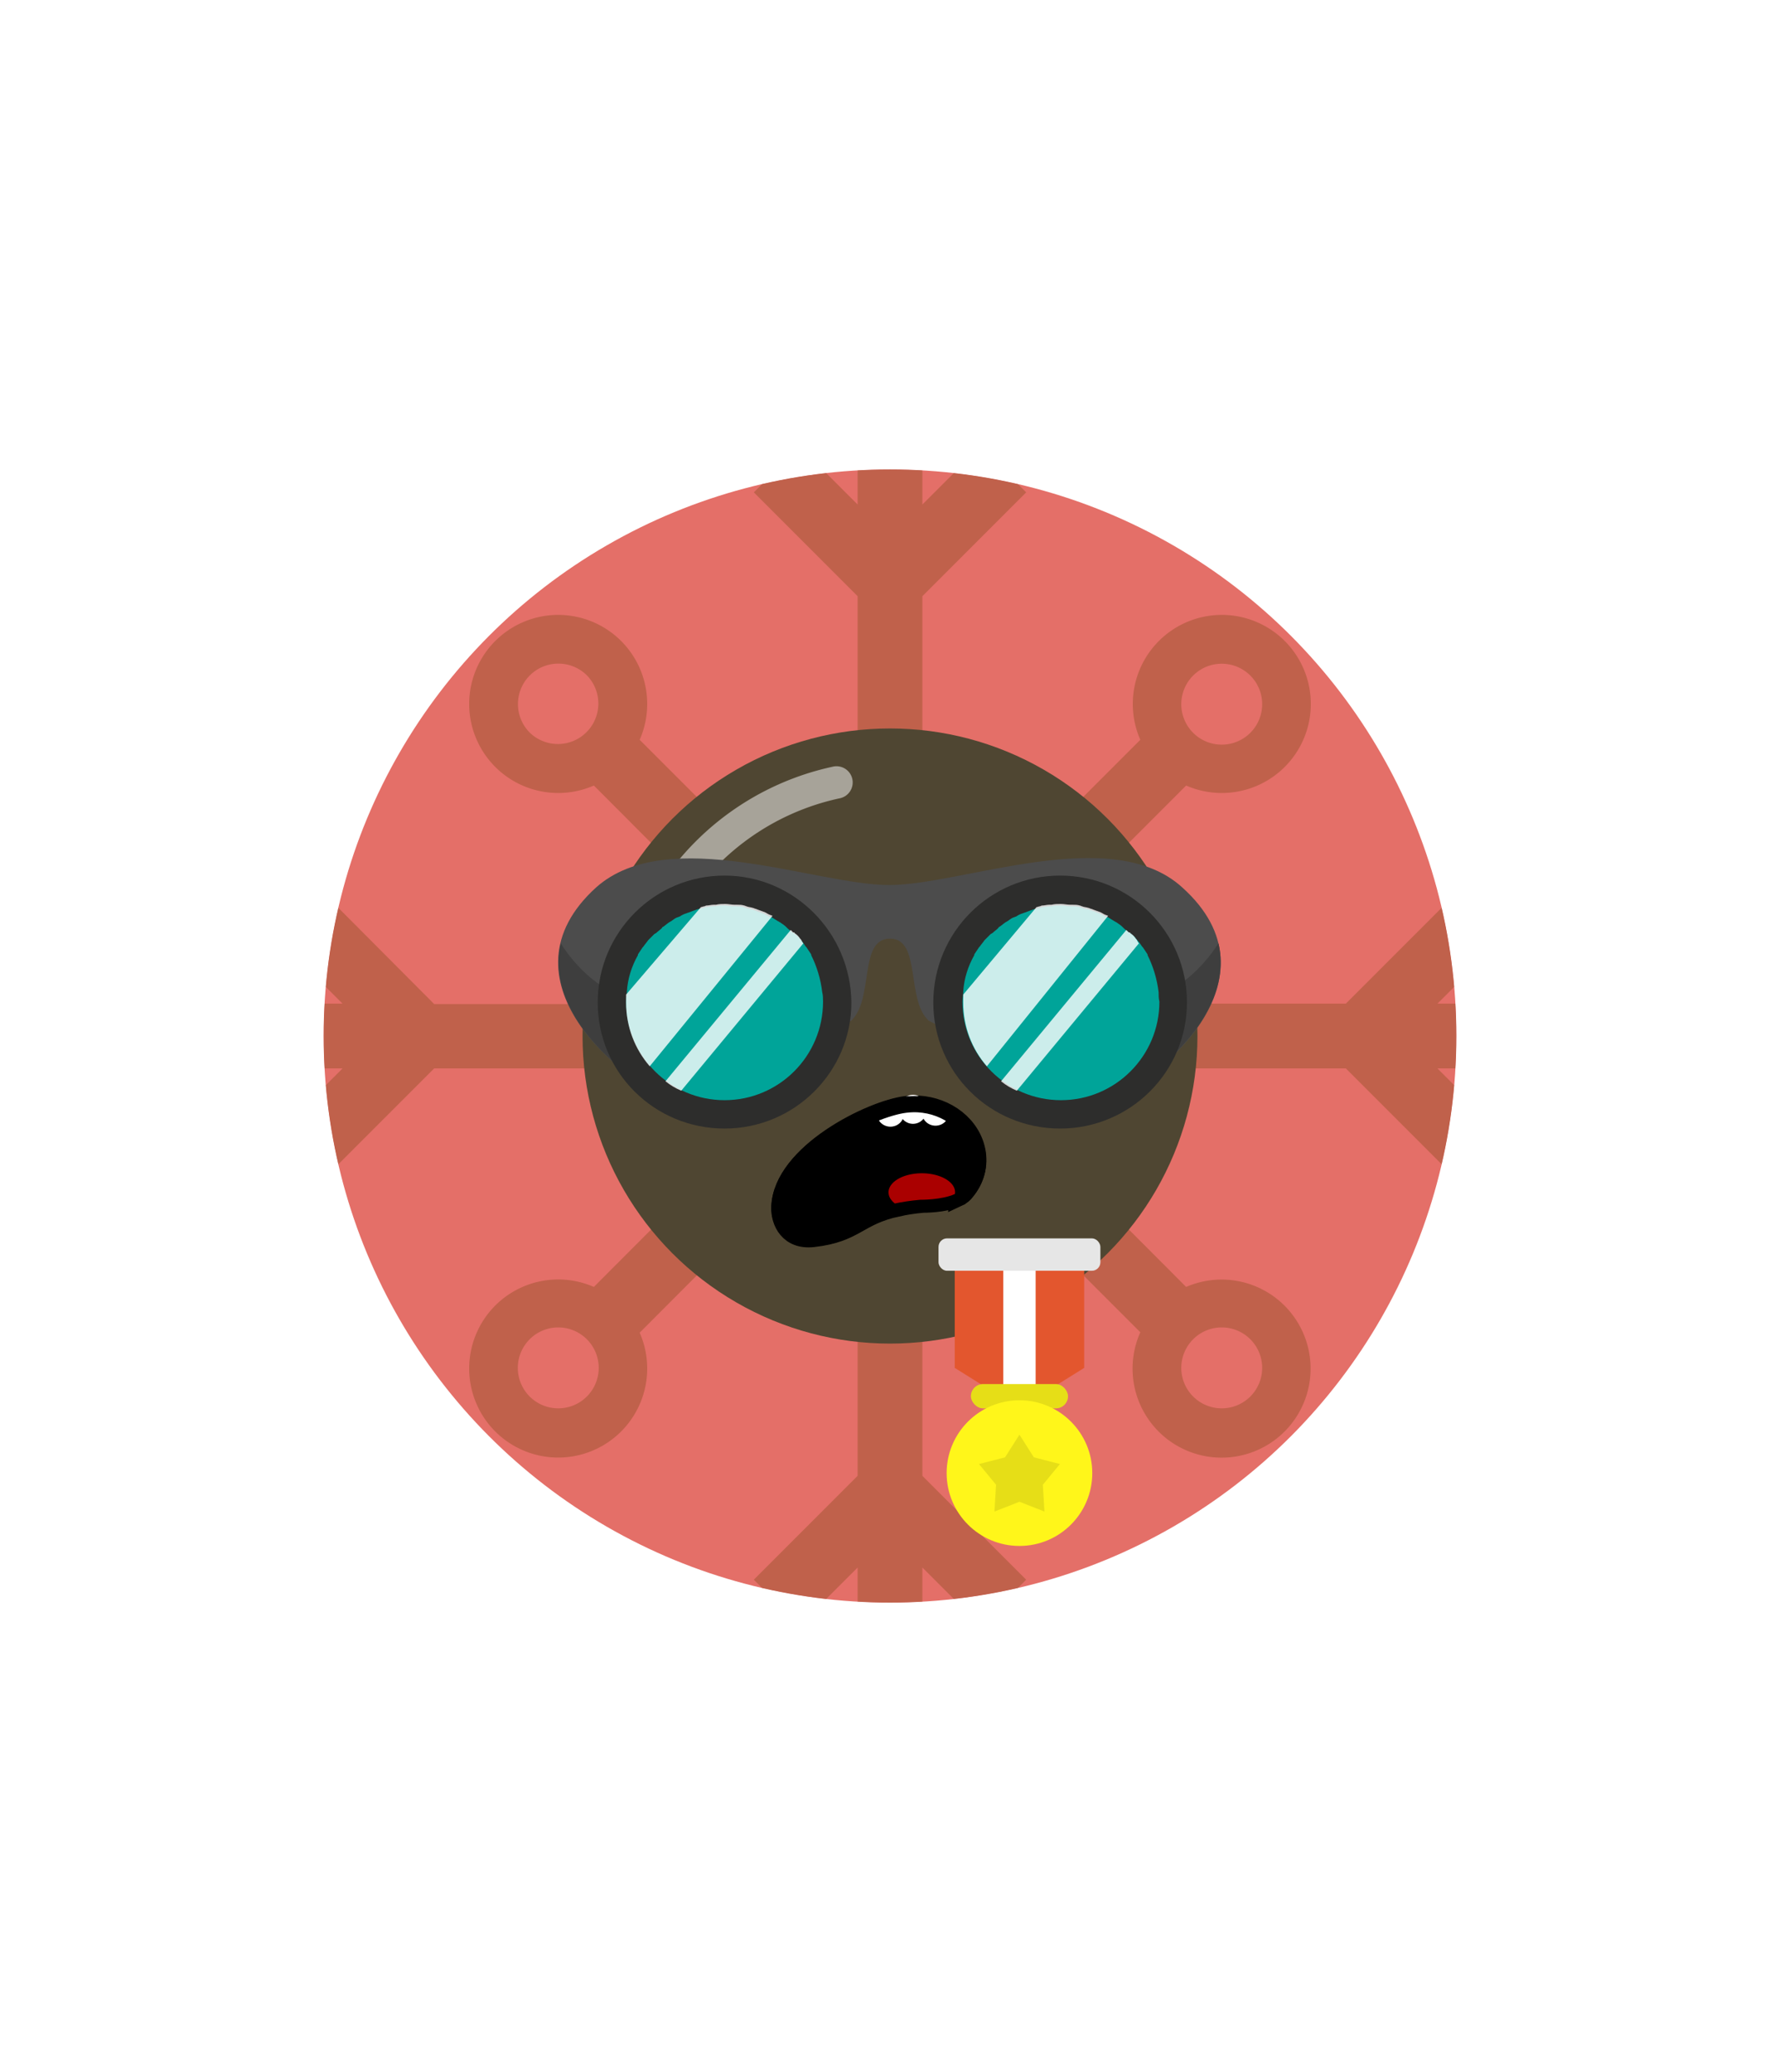 <svg xmlns="http://www.w3.org/2000/svg" id="generated" viewBox="0 0 220 220" style="height: 256px;"> <defs><filter id="innerglow"><feFlood flood-color="black"/><feComposite in2="SourceAlpha" operator="out"/><feGaussianBlur stdDeviation="2" result="blur"/><feComposite operator="atop" in2="SourceGraphic"/></filter> <filter id="innershadow2" x0="-50%" y0="-50%" width="200%" height="200%"><feGaussianBlur in="SourceAlpha" stdDeviation="10" result="blur"></feGaussianBlur><feOffset dy="10" dx="10"></feOffset><feComposite in2="SourceAlpha" operator="arithmetic" k2="-1" k3="1" result="shadowDiff"></feComposite><feFlood flood-color="#444444" flood-opacity="0.75"></feFlood><feComposite in2="shadowDiff" operator="in"></feComposite><feComposite in2="SourceGraphic" operator="over" result="firstfilter"></feComposite><feGaussianBlur in="firstfilter" stdDeviation="10" result="blur2"></feGaussianBlur><feOffset dy="-10" dx="-10"></feOffset><feComposite in2="firstfilter" operator="arithmetic" k2="-1" k3="1" result="shadowDiff"></feComposite><feFlood flood-color="#444444" flood-opacity="0.75"></feFlood><feComposite in2="shadowDiff" operator="in"></feComposite><feComposite in2="firstfilter" operator="over"></feComposite></filter><filter id="innershadow" x0="-50%" y0="-50%" width="200%" height="200%"><feGaussianBlur in="SourceAlpha" stdDeviation="3" result="blur"></feGaussianBlur><feOffset dy="3" dx="3"></feOffset><feComposite in2="SourceAlpha" operator="arithmetic" k2="-1" k3="1" result="shadowDiff"></feComposite><feFlood flood-color="#444444" flood-opacity="0.75"></feFlood><feComposite in2="shadowDiff" operator="in"></feComposite><feComposite in2="SourceGraphic" operator="over" result="firstfilter"></feComposite><feGaussianBlur in="firstfilter" stdDeviation="3" result="blur2"></feGaussianBlur><feOffset dy="-3" dx="-3"></feOffset><feComposite in2="firstfilter" operator="arithmetic" k2="-1" k3="1" result="shadowDiff"></feComposite><feFlood flood-color="#444444" flood-opacity="0.75"></feFlood><feComposite in2="shadowDiff" operator="in"></feComposite><feComposite in2="firstfilter" operator="over"></feComposite></filter> <style>#backgrounds .element > *:first-child {filter: url(#innerglow)} #patterns .element .main {filter: url(#innerglow)} #faces .element > *:first-child {filter:url(#innershadow)} .highlight { fill: rgba(255, 255, 255, 0.5); } .shadow { fill: rgba(0, 0, 0, 0.1); } #accessories-1 .scarf { fill: #de31b9; } #accessories-2 .base-tie { fill: #3b3b3b; } #accessories-2 #base-oval-1 { fill: #ffffff; } #accessories-2 #base-oval-2 { fill: #3b3b3b; } #accessories-2 #diamond { fill: #2571fb; } #accessories-3 #pin { fill: #ffffff; } #accessories-3 #stripe { fill: #ffffff; } #accessories-3 #medal { fill: #fff61a; } #accessories-3 #ribbon { fill: #e3562e; } #accessories-3 #rect { fill: #fff61a; } #accessories-4 #base { fill: #ffffff; } #accessories-4 #letter { fill: #5545ec; } #accessories-4 #broche { fill: #5545ec; } #accessories-5 .tie { fill: #3b3b3b; } #accessories-6 #text { fill: #000000; } #accessories-6 #mid { fill: #ffffff; } #accessories-6 #card { fill: #083ea1; } #accessories-6 #clip { fill: #bbbbbb; } #accessories-7 #medallion { fill: #fff61a; } #accessories-7 .necklace { fill: #fff61a; } #accessories-8 .base-eartube { fill: #fffdff; } #accessories-8 .base-earplug { fill: #00249c; } #accessories-8 .base-earplug { fill: #00249c; } #accessories-8 #base-bell { fill: #fffdff; } #accessories-8 #base-tube { fill: #00249c; } #accessories-9 #base { fill: #ffffff; } #accessories-9 #tie { fill: #3b3b3b; } #accessories-10 #scarf { fill: #8f85ff; } #eyes-1 .base { fill: #3b3b3b; } #eyes-3 .frame { fill: black; } #eyes-3 .base-glass { fill: #fff; } #eyes-3 .base-glass { fill: #fff; } #eyes-3 #band-aid #base-band { fill: #fff; } #eyes-3 #band-aid #base-line-1 { fill: #bbb; } #eyes-3 #band-aid #base-line-2 { fill: #bbb; } #eyes-4 #base-highlight { fill: #ffffff; } #eyes-4 #base-white { fill: #ffffff; } #eyes-5 #base-patch { fill: #3b3b3b; } #eyes-5 #base-white { fill: #ffffff; } #eyes-6 #base-frame { fill: #f9f9f9; } #eyes-6 #base-light { fill: #f14f25; } #eyes-6 #eyes { fill: #3b3b3b; } #eyes-7 .base-white { fill: #ffffff; } #eyes-7 .base-highlight { fill: #ffffff; } #eyes-8 .base-white { fill: #ffffff; } #eyes-8 .base-highlight { fill: #ffffff; } #eyes-8 .base-eyelash { fill: #3b3b3b; } #eyes-9 .base-white { fill: #ffffff; } #eyes-10 #base-glass { fill: #00f5d6; } #eyes-10 .base-band { fill: #3b3b3b; } #to-clip {clip-path: url(#clip-this);} #backgrounds .element > *:first-child {fill:#e46f68!important;} #patterns .element > *:first-child {fill:#d56b53!important;} #faces .element > *:first-child {fill:#4f4632!important;} #eyes .element .main {fill:#ebd4c7!important;} #glasses .element .main {fill:#ebd4c7!important;} #hairstyles .main {fill:#bd2b9f!important;} </style><!--Pattern clipping--><clipPath id="clip-this"> <circle cx="110" cy="110" r="70" style="fill: rgb(26, 179, 153);"></circle> </clipPath></defs><!-- Backgrounds --> <g id="backgrounds"><g class="element" id="circle"> <circle cx="110" cy="110" r="70" style="fill: rgb(26, 179, 153);"></circle> </g></g><!-- patterns --> <g id="to-clip"><g id="patterns"><g class="element"> <path class="main" d="M192,106H177.66l7.17-7.17-5.66-5.66L166.34,106H119.66L146.6,79.05a11,11,0,1,0-5.66-5.65L114,100.34V55.66l12.83-12.83-5.66-5.66L114,44.34V30h-8V44.34l-7.17-7.17-5.66,5.66L106,55.66v44.68L79.06,73.4a11,11,0,1,0-5.66,5.65l26.94,27H53.66L40.83,93.17l-5.66,5.66L42.34,106H28v8H42.34l-7.17,7.17,5.66,5.66L53.66,114h46.68L73.4,141a11,11,0,1,0,5.66,5.65L106,119.66v44.68L93.17,177.17l5.66,5.66,7.17-7.17V190h8V175.66l7.17,7.17,5.66-5.66L114,164.34V119.66l26.94,26.94A11,11,0,1,0,146.6,141L119.66,114h46.68l12.83,12.83,5.66-5.66L177.66,114H192ZM147.48,65.45A5,5,0,1,1,146,69,5,5,0,0,1,147.48,65.45Zm-82,7.07a5,5,0,0,1,0-7.07,5,5,0,0,1,7.07,0,5,5,0,0,1-7.07,7.07Zm7.07,82A5,5,0,1,1,69,146a5,5,0,0,1,3.53,8.54ZM151,146a5,5,0,1,1-5,5,5,5,0,0,1,5-5Z"></path> <path class="shadow" d="M192,106H177.66l7.17-7.17-5.66-5.66L166.34,106H119.66L146.6,79.05a11,11,0,1,0-5.66-5.65L114,100.34V55.66l12.83-12.83-5.66-5.66L114,44.34V30h-8V44.34l-7.17-7.17-5.66,5.66L106,55.66v44.68L79.06,73.4a11,11,0,1,0-5.66,5.65l26.94,27H53.66L40.83,93.17l-5.66,5.66L42.34,106H28v8H42.34l-7.17,7.17,5.66,5.66L53.66,114h46.68L73.4,141a11,11,0,1,0,5.66,5.65L106,119.66v44.68L93.17,177.17l5.66,5.66,7.17-7.17V190h8V175.66l7.17,7.17,5.66-5.66L114,164.34V119.66l26.94,26.94A11,11,0,1,0,146.6,141L119.66,114h46.68l12.83,12.83,5.66-5.66L177.66,114H192ZM147.48,65.45A5,5,0,1,1,146,69,5,5,0,0,1,147.48,65.45Zm-82,7.07a5,5,0,0,1,0-7.07,5,5,0,0,1,7.07,0,5,5,0,0,1-7.07,7.07Zm7.07,82A5,5,0,1,1,69,146a5,5,0,0,1,3.53,8.54ZM151,146a5,5,0,1,1-5,5,5,5,0,0,1,5-5Z"></path> </g></g> </g><!-- Faces --> <g id="faces"><g class="element"> <circle class="main" cx="110" cy="110" r="38"></circle> <path class="highlight" d="M82.45,95.73a2,2,0,0,1-1.71-3,34.11,34.11,0,0,1,22.16-16,2,2,0,1,1,.83,3.91A30.09,30.09,0,0,0,84.18,94.75,2,2,0,0,1,82.45,95.73Z"></path> </g></g><!-- Mouths --> <g id="mouths" transform="scale(.4) translate(217,200)"><g class="element"> <g xmlns="http://www.w3.org/2000/svg" id="g6582" transform="translate(41.837 -1.207)"> <path xmlns:sodipodi="http://sodipodi.sourceforge.net/DTD/sodipodi-0.dtd" xmlns:inkscape="http://www.inkscape.org/namespaces/inkscape" id="path6331-8-6-2-6" sodipodi:nodetypes="ccascssscsssscsccssssssccssccccccscccc" inkscape:connector-curvature="0" stroke="#000000" stroke-width="5" d=" M24.95,97.109c-1.291-0.074-2.597-0.018-3.928,0.141c-10.825,1.29-38.367,14.87-38.991,31.585c-0.18,4.811,2.744,10.782,10.513,9.9 c13.421-1.521,13.728-6.789,26.198-9.453c-0.213-0.164-0.523-0.271-0.706-0.447c-0.34-0.33-0.645-0.688-0.87-1.059 c-0.226-0.37-0.375-0.748-0.47-1.152c-0.096-0.403-0.117-0.808-0.071-1.199c0.047-0.391,0.153-0.782,0.33-1.152 c0.352-0.739,0.941-1.422,1.74-2.022c0.798-0.601,1.813-1.114,2.963-1.505s2.448-0.644,3.856-0.753 c1.386-0.106,2.749-0.053,4.022,0.142c1.272,0.194,2.462,0.52,3.504,0.964c1.041,0.444,1.943,1.003,2.634,1.646 c-0.69-0.644-1.593-1.202-2.634-1.646c-1.042-0.444-2.231-0.77-3.504-0.964c-1.273-0.194-2.637-0.248-4.022-0.142 c-1.408,0.109-2.706,0.362-3.856,0.753s-2.165,0.904-2.963,1.505c-0.799,0.601-1.389,1.283-1.74,2.022 c-0.177,0.37-0.283,0.762-0.33,1.152c-0.046,0.392-0.024,0.796,0.071,1.199c0.095,0.404,0.244,0.782,0.47,1.152 c0.226,0.371,0.53,0.729,0.87,1.059c0.183,0.177,0.493,0.283,0.706,0.447c2.18-0.466,4.623-0.882,7.69-1.152 c0,0,6.651,0.067,10.724-1.835c0.002-0.015-0.001-0.031,0-0.047c-0.001,0.016,0.002,0.032,0,0.047 c0.866-0.404,1.646-0.878,2.188-1.481c3.087-3.443,4.657-7.8,3.928-12.582l-0.071-0.399C41.725,103.63,33.99,97.627,24.95,97.109 L24.95,97.109z"></path> <path xmlns:sodipodi="http://sodipodi.sourceforge.net/DTD/sodipodi-0.dtd" id="path6331-8-5-6-6-3" sodipodi:end="12.408834" sodipodi:open="true" sodipodi:start="6.1491532" sodipodi:ry="16.498348" sodipodi:rx="18.773983" sodipodi:cx="269.92929" sodipodi:cy="399.86545" sodipodi:type="arc" fill="#FFFFFF" d=" M27.516,98.254c0.316,2.449-1.331,4.702-3.68,5.032c-2.35,0.33-4.51-1.388-4.826-3.837c-0.317-2.449,1.33-4.702,3.679-5.032 c2.311-0.325,4.446,1.332,4.813,3.732"></path> <path xmlns:sodipodi="http://sodipodi.sourceforge.net/DTD/sodipodi-0.dtd" id="path6331-8-5-6-6-3-8" sodipodi:end="12.408834" sodipodi:open="true" sodipodi:start="6.1491532" sodipodi:ry="16.498348" sodipodi:rx="18.773983" sodipodi:cx="269.92929" sodipodi:cy="399.86545" sodipodi:type="arc" fill="#FFFFFF" d=" M20.4,99.727c0.305,2.163-1.284,4.152-3.55,4.444s-4.35-1.226-4.655-3.388c-0.306-2.163,1.283-4.153,3.549-4.444 c2.229-0.287,4.289,1.177,4.642,3.296"></path> <path xmlns:sodipodi="http://sodipodi.sourceforge.net/DTD/sodipodi-0.dtd" id="path6331-8-5-6-6-3-3" sodipodi:end="12.408834" sodipodi:open="true" sodipodi:start="6.1491532" sodipodi:ry="16.498348" sodipodi:rx="18.773983" sodipodi:cx="269.92929" sodipodi:cy="399.86545" sodipodi:type="arc" fill="#FFFFFF" d=" M34.322,99.419c0.306,2.163-1.283,4.152-3.549,4.444s-4.351-1.226-4.655-3.388c-0.306-2.163,1.283-4.153,3.549-4.444 c2.229-0.287,4.289,1.177,4.642,3.296"></path> <path xmlns:inkscape="http://www.inkscape.org/namespaces/inkscape" id="path6331-8-6-2-6-8" inkscape:connector-curvature="0" fill="none" stroke="#000000" stroke-width="5" d="M24.883,97.274 c-1.292-0.073-2.597-0.017-3.928,0.142C10.13,98.706-17.413,112.285-18.037,129c-0.18,4.811,2.744,10.782,10.513,9.901 c13.422-1.522,13.728-6.789,26.198-9.454c-0.212-0.164-0.522-0.27-0.705-0.446c-0.341-0.33-0.645-0.688-0.87-1.059 s-0.376-0.748-0.471-1.152s-0.116-0.808-0.07-1.199s0.153-0.782,0.329-1.152c0.352-0.74,0.941-1.422,1.74-2.022 s1.813-1.115,2.964-1.506c1.15-0.39,2.448-0.644,3.856-0.752c1.385-0.107,2.748-0.054,4.021,0.141s2.463,0.521,3.504,0.965 c1.042,0.444,1.944,1.002,2.635,1.646c-0.69-0.644-1.593-1.201-2.635-1.646c-1.041-0.444-2.23-0.771-3.504-0.965 s-2.637-0.248-4.021-0.141c-1.408,0.108-2.706,0.362-3.856,0.752c-1.151,0.391-2.165,0.905-2.964,1.506s-1.389,1.282-1.74,2.022 c-0.176,0.37-0.283,0.761-0.329,1.152c-0.046,0.391-0.024,0.795,0.07,1.199s0.245,0.782,0.471,1.152s0.529,0.729,0.87,1.059 c0.183,0.177,0.493,0.282,0.705,0.446c2.181-0.466,4.624-0.881,7.69-1.152c0,0,6.651,0.068,10.725-1.834 c0.002-0.016-0.002-0.032,0-0.047c-0.002,0.015,0.002,0.032,0,0.047c0.866-0.404,1.646-0.878,2.187-1.481 c3.088-3.443,4.658-7.8,3.928-12.583l-0.07-0.399C41.658,103.795,33.923,97.792,24.883,97.274L24.883,97.274z"></path> <path xmlns:inkscape="http://www.inkscape.org/namespaces/inkscape" id="path6331-8-6-2-6-2" inkscape:connector-curvature="0" fill="#AA0000" d="M25.65,118.594 c-0.342,0.007-0.688,0.021-1.035,0.047c-5.634,0.437-9.578,3.401-8.819,6.633c0.235,1,0.893,1.894,1.858,2.657 c2.196-0.474,4.775-0.878,7.879-1.152c0,0,6.624,0.097,10.7-1.787c0.063-0.423,0.056-0.856-0.047-1.294l-0.023-0.141 C35.341,120.589,30.782,118.494,25.65,118.594L25.65,118.594z"></path> </g> </g></g><!-- Eyes --> <g id="eyes" transform="translate(0,-2)"><g class="element" id="eyes-7"> <circle class="base-white" cx="90" cy="108" r="11"></circle> <circle class="main" cx="90" cy="108" r="6"></circle> <circle class="base-highlight" cx="93.67" cy="104" r="3"></circle> <circle class="base-white" cx="130" cy="108" r="11"></circle> <circle class="main" cx="130" cy="108" r="6"></circle> <circle class="base-highlight" cx="133.67" cy="104" r="3"></circle> </g></g><!-- CronicWearable:Accessory --> <g id="accessories"><g class="element" id="accessories-3"> <polygon id="ribbon" points="134 151 126 156 118 151 118 137 134 137 134 151"></polygon> <polygon id="stripe" points="128 154.13 126 156 124 154.13 124 137 128 137 128 154.13"></polygon> <rect id="pin" x="116" y="135" width="20" height="4" rx="1.05" ry="1.05"></rect> <rect class="shadow" x="116" y="135" width="20" height="4" rx="1.05" ry="1.05"></rect> <rect id="rect" x="120" y="153" width="12" height="3" rx="1.5" ry="1.5"></rect> <rect class="shadow" x="120" y="153" width="12" height="3" rx="1.5" ry="1.5"></rect> <circle id="medal" cx="126" cy="164" r="9"></circle> <polygon class="shadow" points="126 159.25 127.78 162.05 131 162.88 128.89 165.44 129.09 168.75 126 167.54 122.91 168.75 123.11 165.44 121 162.88 124.22 162.05 126 159.25"></polygon> </g></g><!-- CronicWearable:Eyewear --> <g id="glasses"><g id="_x32__1_" transform="scale(.35) translate(8,-90)"><path display="inline" fill="#4C4C4C" d="M409.483,351.822c-25.036-22.811-77.612-0.834-103.483-0.834s-78.169-21.698-103.483,0.834c-35.607,32.269,8.345,69.267,31.156,77.056c19.751-10.015,39.224-20.029,58.975-30.043c8.067-7.79,2.503-28.931,13.631-28.931c11.127,0,5.563,21.42,13.631,28.931c19.751,10.014,39.224,20.028,58.975,30.043C401.416,421.089,445.369,384.091,409.483,351.822z"/><path display="inline" fill="#3E3E3E" d="M422.28,371.573c6.12,26.149-25.593,51.185-43.675,57.305l-15.3-7.789c6.676-12.518,16.969-25.593,30.878-28.652C407.536,389.376,416.717,380.196,422.28,371.573L422.28,371.573z"/><path display="inline" fill="#3E3E3E" d="M189.998,371.573c-6.12,26.149,25.593,51.185,43.675,57.305l15.3-7.789c-6.676-12.518-16.969-25.593-30.878-28.652C204.464,389.376,195.562,380.196,189.998,371.573L189.998,371.573z"/><g display="inline"><g><path fill="#2D2D2C" d="M366.365,347.649c-24.758,0-44.787,20.029-44.787,44.788c0,24.758,20.029,44.509,44.787,44.509c24.759,0,44.787-20.029,44.787-44.509C411.152,367.678,391.124,347.649,366.365,347.649L366.365,347.649z"/><path fill="#00A499" d="M401.139,388.82C401.139,388.82,401.139,388.542,401.139,388.82c-0.557-4.729-1.947-9.18-3.895-13.074c0,0,0,0,0-0.278c-0.557-0.834-1.113-1.669-1.67-2.503l-0.278-0.278c-0.556-0.834-1.112-1.669-1.669-2.226l-0.278-0.278c-0.556-0.834-1.112-1.391-1.947-1.947c0-0.278-0.277-0.278-0.556-0.278c-0.557-0.557-1.392-1.113-1.947-1.669c-0.278-0.278-0.278-0.278-0.557-0.556c-0.557-0.556-1.391-1.113-2.226-1.669c-0.278,0-0.278-0.278-0.557-0.278c-0.834-0.556-1.391-0.834-2.225-1.391c-0.278,0-0.557-0.278-0.835-0.278c-0.835-0.278-1.391-0.835-2.226-1.113c-0.278,0-0.557-0.278-0.835-0.278c-0.834-0.278-1.391-0.556-2.225-0.834c-0.278,0-0.557-0.278-0.835-0.278c-0.835-0.278-1.669-0.278-2.226-0.556c-0.278,0-0.557-0.278-0.834-0.278c-0.835-0.278-1.67-0.278-2.504-0.278c-0.278,0-0.557,0-0.835,0c-1.112,0-2.226-0.278-3.338-0.278s-2.226,0-3.338,0.278c-0.278,0-0.557,0-0.835,0c-0.834,0-1.669,0.278-2.504,0.278c-0.277,0-0.556,0.278-0.834,0.278c-0.835,0.278-1.669,0.278-2.226,0.556c-0.278,0-0.557,0.278-0.835,0.278c-0.834,0.278-1.391,0.556-2.225,0.834c-0.278,0-0.557,0.278-0.835,0.278c-0.835,0.278-1.391,0.556-2.226,1.113c-0.278,0-0.557,0.278-0.835,0.278c-0.834,0.278-1.391,0.835-2.225,1.391c-0.278,0-0.278,0.278-0.557,0.278c-0.835,0.556-1.391,1.113-2.226,1.669c-0.278,0-0.278,0.278-0.557,0.556c-0.556,0.557-1.391,1.113-1.947,1.669c-0.278,0-0.278,0.278-0.556,0.278c-0.557,0.557-1.392,1.391-1.947,1.947l-0.278,0.278c-0.557,0.834-1.113,1.391-1.669,2.226l-0.278,0.278c-0.557,0.834-1.113,1.669-1.669,2.503c0,0,0,0,0,0.278c-2.226,3.895-3.617,8.345-3.895,12.796l0,0c0,1.112-0.278,2.503-0.278,3.616c0,19.194,15.578,34.772,34.772,34.772s34.772-15.578,34.772-34.772C401.139,391.045,401.139,389.933,401.139,388.82z"/><g opacity="0.8" enable-background="new    "><path fill="#FFFFFF" d="M383.335,361.836c-0.278,0-0.557-0.278-0.835-0.278c-0.835-0.278-1.391-0.834-2.226-1.113c-0.278,0-0.557-0.278-0.834-0.278c-0.835-0.278-1.392-0.556-2.226-0.834c-0.278,0-0.557-0.278-0.835-0.278c-0.835-0.278-1.669-0.278-2.226-0.557c-0.278,0-0.557-0.278-0.834-0.278c-0.835-0.278-1.67-0.278-2.504-0.278c-0.278,0-0.557,0-0.835,0c-1.112,0-2.226-0.278-3.338-0.278s-2.226,0-3.338,0.278c-0.278,0-0.557,0-0.835,0c-0.834,0-1.669,0.278-2.504,0.278c-0.277,0-0.556,0.278-0.834,0.278s-0.835,0.278-1.113,0.278l-25.87,30.878c0,0.835,0,1.669,0,2.782c0,8.623,3.06,16.412,8.345,22.532L383.335,361.836C383.612,362.114,383.612,362.114,383.335,361.836z"/><path fill="#FFFFFF" d="M393.349,370.182l-0.277-0.278c-0.557-0.835-1.113-1.391-1.947-1.947c0-0.278-0.278-0.278-0.557-0.278c-0.278-0.278-0.557-0.556-0.835-0.834l-44.23,53.411c1.669,1.391,3.616,2.503,5.563,3.338l43.118-52.02C393.905,371.294,393.627,370.738,393.349,370.182z"/></g></g><g><path fill="#2D2D2C" d="M247.86,347.649c-24.758,0-44.787,20.029-44.787,44.788c0,24.758,20.029,44.509,44.787,44.509s44.788-20.029,44.788-44.509C292.369,367.678,272.34,347.649,247.86,347.649L247.86,347.649z"/><path fill="#00A499" d="M282.354,388.82C282.354,388.82,282.354,388.542,282.354,388.82c-0.556-4.729-1.947-9.18-3.895-13.074c0,0,0,0,0-0.278c-0.556-0.834-1.113-1.669-1.669-2.503l-0.278-0.278c-0.556-0.834-1.113-1.669-1.669-2.226l-0.278-0.278c-0.556-0.834-1.113-1.391-1.947-1.947c0-0.278-0.278-0.278-0.556-0.278c-0.557-0.557-1.391-1.113-1.947-1.669c-0.278-0.278-0.278-0.278-0.557-0.556c-0.556-0.556-1.391-1.113-2.225-1.669c-0.278,0-0.278-0.278-0.557-0.278c-0.834-0.556-1.391-0.834-2.226-1.391c-0.278,0-0.556-0.278-0.834-0.278c-0.834-0.278-1.391-0.835-2.226-1.113c-0.278,0-0.556-0.278-0.834-0.278c-0.834-0.278-1.391-0.556-2.226-0.834c-0.278,0-0.556-0.278-0.834-0.278c-0.834-0.278-1.669-0.278-2.225-0.556c-0.278,0-0.557-0.278-0.835-0.278c-0.834-0.278-1.669-0.278-2.503-0.278c-0.278,0-0.556,0-0.834,0c-1.113,0-2.226-0.278-3.338-0.278s-2.226,0-3.338,0.278c-0.278,0-0.557,0-0.835,0c-0.834,0-1.669,0.278-2.503,0.278c-0.278,0-0.556,0.278-0.834,0.278c-0.834,0.278-1.669,0.278-2.226,0.556c-0.278,0-0.556,0.278-0.834,0.278c-0.834,0.278-1.391,0.556-2.226,0.834c-0.278,0-0.556,0.278-0.834,0.278c-0.834,0.278-1.391,0.556-2.226,1.113c-0.278,0-0.556,0.278-0.834,0.278c-0.834,0.278-1.391,0.835-2.226,1.391c-0.278,0-0.278,0.278-0.556,0.278c-0.834,0.556-1.391,1.113-2.226,1.669c-0.278,0-0.278,0.278-0.556,0.556c-0.557,0.557-1.391,1.113-1.947,1.669c-0.278,0-0.278,0.278-0.557,0.278c-0.556,0.557-1.391,1.391-1.947,1.947l-0.278,0.278c-0.557,0.834-1.113,1.391-1.669,2.226l-0.278,0.278c-0.557,0.834-1.113,1.669-1.669,2.503c0,0,0,0,0,0.278c-2.225,3.895-3.616,8.345-3.895,12.796l0,0c0,1.112-0.278,2.503-0.278,3.616c0,19.194,15.578,34.772,34.772,34.772c19.195,0,34.773-15.578,34.773-34.772C282.633,391.045,282.633,389.933,282.354,388.82z"/><g opacity="0.8" enable-background="new    "><path fill="#FFFFFF" d="M264.829,361.836c-0.278,0-0.556-0.278-0.834-0.278c-0.834-0.278-1.391-0.834-2.226-1.113c-0.278,0-0.556-0.278-0.834-0.278c-0.834-0.278-1.391-0.556-2.226-0.834c-0.278,0-0.556-0.278-0.834-0.278c-0.834-0.278-1.669-0.278-2.226-0.557c-0.278,0-0.556-0.278-0.834-0.278c-0.834-0.278-1.669-0.278-2.503-0.278c-0.278,0-0.557,0-0.835,0c-1.112,0-2.225-0.278-3.338-0.278s-2.226,0-3.338,0.278c-0.278,0-0.556,0-0.834,0c-0.834,0-1.669,0.278-2.503,0.278c-0.278,0-0.557,0.278-0.835,0.278c-0.278,0-0.834,0.278-1.112,0.278l-26.427,30.878c0,0.835,0,1.669,0,2.782c0,8.623,3.06,16.412,8.345,22.532L264.829,361.836C264.829,362.114,264.829,362.114,264.829,361.836z"/><path fill="#FFFFFF" d="M274.844,370.182l-0.278-0.278c-0.556-0.835-1.113-1.391-1.947-1.947c0-0.278-0.278-0.278-0.556-0.278c-0.278-0.278-0.557-0.556-0.834-0.834l-44.231,53.411c1.669,1.391,3.616,2.503,5.563,3.338l43.118-52.02C275.4,371.294,275.122,370.738,274.844,370.182z"/></g></g></g></g></g></svg>